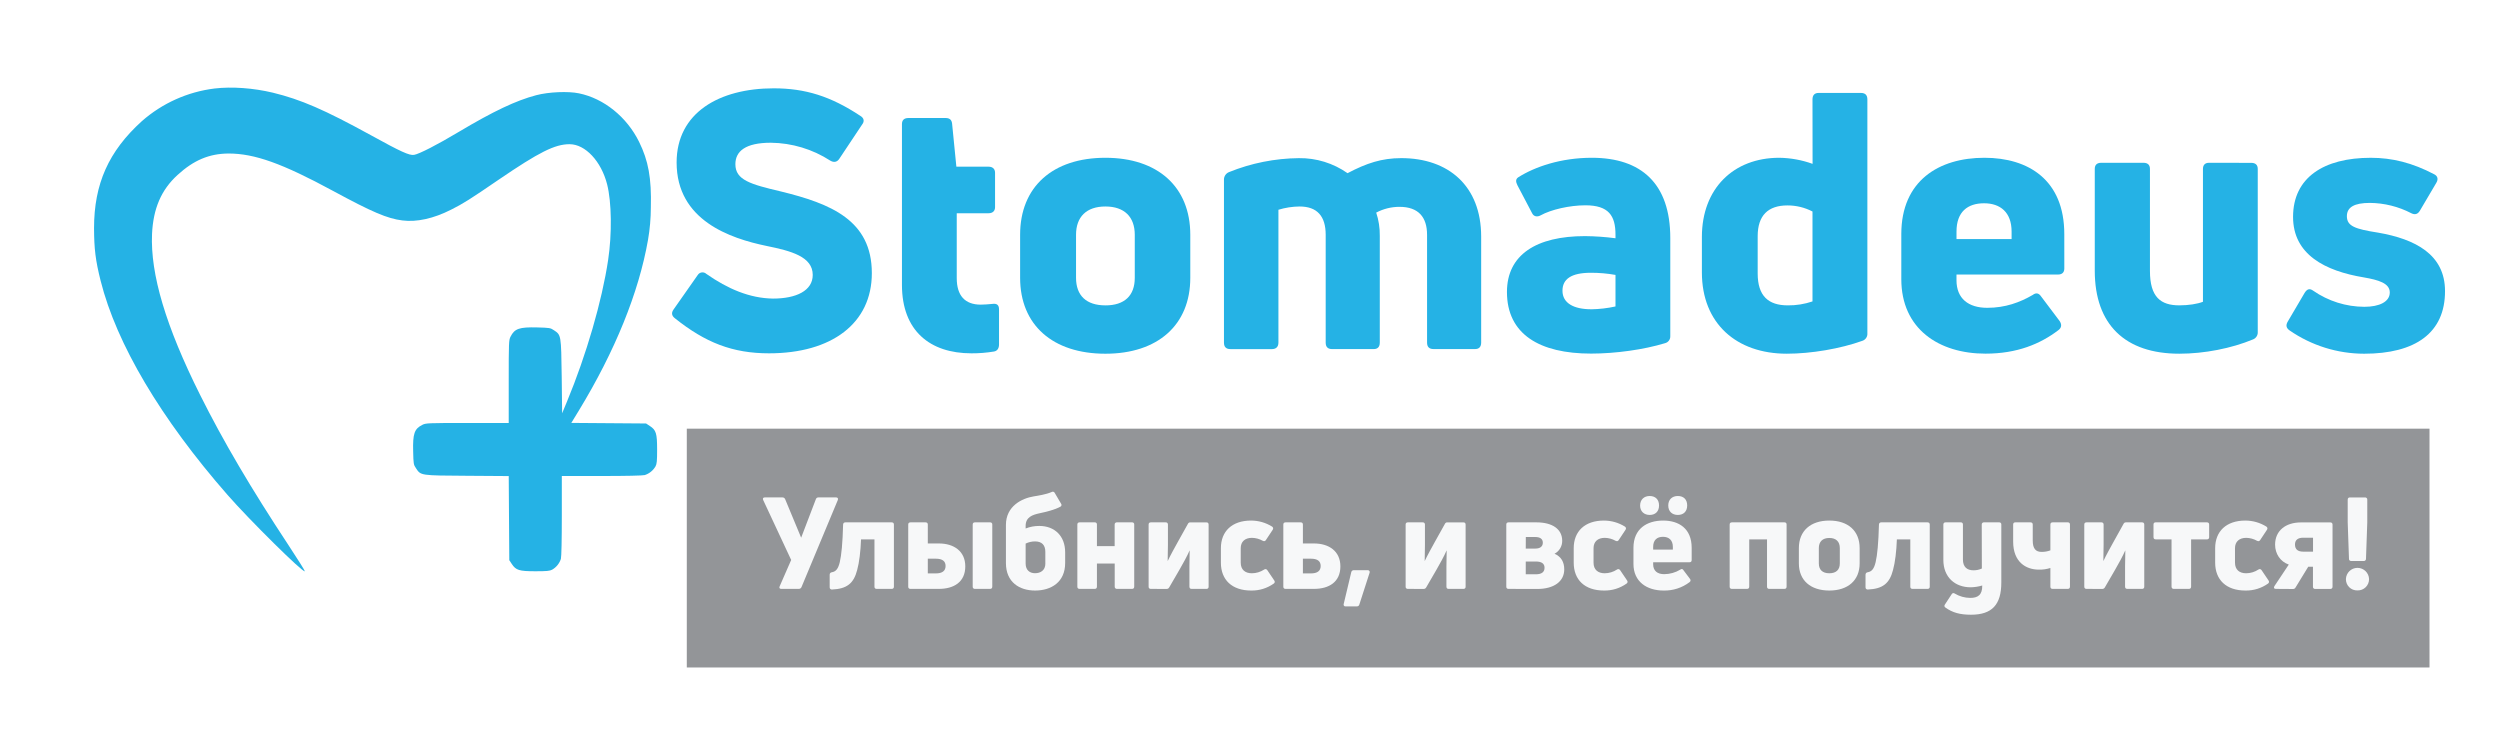 <?xml version="1.0" encoding="UTF-8"?>
<svg width="319px" height="95px" viewBox="0 0 319 95" version="1.1" xmlns="http://www.w3.org/2000/svg" xmlns:xlink="http://www.w3.org/1999/xlink">
    <!-- Generator: Sketch 49.3 (51167) - http://www.bohemiancoding.com/sketch -->
    <title>logo-new</title>
    <desc>Created with Sketch.</desc>
    <defs>
        <filter x="-0.7%" y="-4.0%" width="103.0%" height="111.9%" filterUnits="objectBoundingBox" id="filter-1">
            <feOffset dx="2" dy="1" in="SourceAlpha" result="shadowOffsetOuter1"></feOffset>
            <feGaussianBlur stdDeviation="1" in="shadowOffsetOuter1" result="shadowBlurOuter1"></feGaussianBlur>
            <feColorMatrix values="0 0 0 0 0   0 0 0 0 0   0 0 0 0 0  0 0 0 0.5 0" type="matrix" in="shadowBlurOuter1" result="shadowMatrixOuter1"></feColorMatrix>
            <feMerge>
                <feMergeNode in="shadowMatrixOuter1"></feMergeNode>
                <feMergeNode in="SourceGraphic"></feMergeNode>
            </feMerge>
        </filter>
    </defs>
    <g id="Page-1" stroke="none" stroke-width="1" fill="none" fill-rule="evenodd">
        <g id="logo-new" filter="url(#filter-1)" transform="translate(10, 10)" fill-rule="nonzero">
            <path d="M15.383,0.292 C11.938,0.716 8.701,2.17 6.096,4.464 C1.863,8.298 0,12.461 0,18.123 C0.013,20.757 0.181,22.203 0.842,24.834 C2.869,32.888 8.527,42.428 17.042,52.161 C19.854,55.375 26.684,62.124 26.898,61.897 C26.935,61.861 26.01,60.379 24.834,58.6 C20.008,51.281 16.509,45.339 13.544,39.41 C9.156,30.638 7.175,23.978 7.4,18.849 C7.554,15.599 8.574,13.226 10.651,11.329 C12.727,9.432 14.695,8.608 17.149,8.588 C20.481,8.588 24.005,9.845 30.492,13.357 C35.485,16.061 37.429,16.892 39.339,17.128 C41.166,17.365 43.33,16.89 45.566,15.751 C47.048,15.016 48.045,14.387 51.662,11.907 C56.797,8.409 58.801,7.4 60.677,7.4 C62.681,7.4 64.721,9.577 65.469,12.524 C66.049,14.79 66.098,18.845 65.599,22.166 C64.816,27.408 62.811,34.299 60.357,40.217 L59.728,41.735 L59.674,37.048 C59.603,31.759 59.603,31.747 58.689,31.143 C58.239,30.834 58.119,30.822 56.541,30.78 C54.276,30.72 53.659,30.934 53.149,31.953 C52.924,32.38 52.912,32.664 52.912,37.694 L52.912,42.972 L47.634,42.972 C42.604,42.972 42.321,42.985 41.893,43.21 C40.874,43.719 40.66,44.336 40.719,46.602 C40.756,48.18 40.767,48.297 41.082,48.749 C41.699,49.687 41.615,49.674 47.612,49.71 L52.914,49.747 L52.95,55.119 L52.986,60.481 L53.307,60.967 C53.83,61.761 54.245,61.892 56.307,61.892 C57.758,61.892 58.157,61.856 58.455,61.69 C58.985,61.386 59.383,60.896 59.57,60.314 C59.641,60.042 59.688,57.93 59.688,54.798 L59.688,49.738 L64.767,49.738 C67.886,49.738 69.998,49.69 70.27,49.62 C70.851,49.432 71.342,49.035 71.646,48.504 C71.813,48.209 71.848,47.817 71.848,46.357 C71.848,44.293 71.717,43.877 70.923,43.357 L70.437,43.036 L65.668,42.999 L60.9,42.963 L61.848,41.409 C66.486,33.791 69.499,26.354 70.685,19.622 C70.924,18.244 71.045,16.848 71.048,15.45 C71.142,11.75 70.739,9.508 69.542,7.088 C67.977,3.921 65.059,1.562 61.868,0.909 C60.504,0.624 58.014,0.727 56.427,1.146 C53.853,1.823 50.971,3.187 46.534,5.831 C43.843,7.444 41.47,8.666 40.83,8.761 C40.237,8.855 39.181,8.381 35.291,6.234 C29.409,3.007 26.403,1.7 22.814,0.825 C20.34,0.234 17.594,0.031 15.383,0.292 Z" id="Shape" fill="#25B2E5"></path>
            <g id="Group" transform="translate(73.64, 0.181)" fill="#25B2E5">
                <path d="M12.492,33.903 C7.83,33.903 4.355,32.532 0.47,29.423 C0.058,29.104 0.013,28.738 0.288,28.335 L3.397,23.902 C3.511,23.724 3.699,23.605 3.909,23.579 C4.119,23.552 4.33,23.62 4.485,23.764 C7.228,25.683 10.016,26.873 12.987,26.918 C15.958,26.918 18.065,25.914 18.065,23.902 C18.065,21.571 15.323,20.84 12.169,20.2 C7.553,19.241 0.696,16.955 0.696,9.55 C0.696,3.201 6.138,0.089 13.083,0.089 C17.106,0.089 20.351,1.094 24.147,3.608 C24.604,3.881 24.691,4.293 24.375,4.696 L21.45,9.089 C21.176,9.501 20.764,9.591 20.307,9.317 C18.045,7.854 15.414,7.061 12.72,7.032 C9.475,7.032 8.195,8.12 8.195,9.774 C8.195,11.786 10.114,12.334 13.999,13.248 C20.347,14.802 25.607,16.904 25.607,23.67 C25.609,30.069 20.496,33.903 12.492,33.903 Z" id="Shape"></path>
                <path d="M39.504,27.691 C39.916,27.691 40.464,27.646 40.966,27.6 C41.561,27.51 41.835,27.738 41.835,28.286 L41.835,32.766 C41.835,33.223 41.654,33.589 41.195,33.673 C40.243,33.831 39.28,33.908 38.316,33.903 C33.015,33.903 29.449,31.023 29.449,25.174 L29.449,4.654 C29.449,4.152 29.722,3.878 30.272,3.878 L35.024,3.878 C35.527,3.878 35.8,4.106 35.848,4.603 L36.392,10.088 L40.505,10.088 C41.008,10.088 41.329,10.362 41.329,10.865 L41.329,15.252 C41.329,15.755 41.01,16.028 40.505,16.028 L36.441,16.028 L36.441,24.308 C36.441,26.548 37.493,27.691 39.504,27.691 Z" id="Shape"></path>
                <path d="M55.409,33.954 C48.698,33.954 44.527,30.297 44.527,24.265 L44.527,18.778 C44.527,12.653 48.686,8.951 55.409,8.951 C62.082,8.951 66.241,12.653 66.241,18.778 L66.241,24.263 C66.243,30.297 62.082,33.954 55.409,33.954 Z M55.409,27.787 C57.833,27.787 59.157,26.554 59.157,24.268 L59.157,18.778 C59.157,16.493 57.831,15.167 55.409,15.167 C52.988,15.167 51.662,16.493 51.662,18.778 L51.662,24.263 C51.662,26.548 52.988,27.784 55.409,27.784 L55.409,27.787 Z" id="Shape"></path>
                <path d="M93.163,8.996 C99.196,8.996 103.357,12.562 103.357,19.007 L103.357,32.536 C103.357,33.08 103.083,33.359 102.58,33.359 L97.277,33.359 C96.728,33.359 96.453,33.085 96.453,32.536 L96.453,18.778 C96.453,16.538 95.365,15.212 92.935,15.212 C91.899,15.211 90.879,15.463 89.964,15.947 C90.282,16.904 90.436,17.909 90.421,18.918 L90.421,32.539 C90.421,33.083 90.147,33.363 89.644,33.363 L84.341,33.363 C83.792,33.363 83.518,33.088 83.518,32.539 L83.518,18.778 C83.518,16.402 82.429,15.167 80.18,15.167 C79.267,15.176 78.36,15.317 77.487,15.584 L77.487,32.541 C77.487,33.085 77.167,33.365 76.663,33.365 L71.362,33.365 C70.813,33.365 70.538,33.09 70.538,32.541 L70.538,11.786 C70.515,11.349 70.773,10.945 71.178,10.781 C74.011,9.634 77.035,9.029 80.091,8.998 C82.314,8.968 84.489,9.639 86.307,10.917 C88.73,9.637 90.689,8.996 93.163,8.996 Z" id="Shape"></path>
                <path d="M117.479,8.951 C123.787,8.951 127.489,12.241 127.489,19.19 L127.489,31.705 C127.511,32.133 127.222,32.516 126.804,32.612 C124.106,33.435 120.495,33.938 117.388,33.938 C110.806,33.938 106.647,31.469 106.647,26.077 C106.647,21.323 110.394,18.947 116.612,18.947 C117.911,18.96 119.209,19.051 120.497,19.221 L120.497,18.764 C120.497,16.34 119.628,15.016 116.657,15.016 C114.646,15.016 112.27,15.56 110.944,16.297 C110.532,16.525 110.075,16.478 109.856,16.023 L107.982,12.457 C107.753,12 107.753,11.681 108.073,11.452 C110.213,10.094 113.543,8.951 117.479,8.951 Z M117.388,28.286 C118.434,28.269 119.475,28.148 120.497,27.923 L120.497,23.898 C119.456,23.713 118.4,23.621 117.343,23.625 C114.829,23.625 113.732,24.448 113.732,25.91 C113.724,27.508 115.193,28.281 117.388,28.281 L117.388,28.286 Z" id="Shape"></path>
                <path d="M145.634,1.502 C145.634,0.958 145.908,0.678 146.411,0.678 L151.814,0.678 C152.363,0.678 152.637,0.953 152.637,1.502 L152.637,31.348 C152.671,31.777 152.406,32.174 151.997,32.307 C149.209,33.312 145.467,33.952 142.353,33.952 C135.954,33.952 131.521,30.112 131.521,23.577 L131.521,19.052 C131.521,12.885 135.544,8.951 141.394,8.951 C142.844,8.972 144.281,9.234 145.645,9.727 L145.634,1.502 Z M142.48,27.784 C143.552,27.795 144.619,27.625 145.634,27.281 L145.634,15.807 C144.646,15.294 143.548,15.027 142.435,15.031 C139.966,15.031 138.64,16.311 138.64,18.961 L138.64,23.715 C138.642,26.594 140.013,27.784 142.482,27.784 L142.48,27.784 Z" id="Shape"></path>
                <path d="M177.767,23.075 C177.767,23.577 177.493,23.851 176.944,23.851 L164.008,23.851 L164.008,24.577 C164.008,26.907 165.517,28.096 167.938,28.096 C170.224,28.096 172.097,27.41 173.742,26.45 C174.154,26.131 174.519,26.222 174.794,26.632 L177.17,29.786 C177.444,30.198 177.444,30.609 177.033,30.929 C174.702,32.712 171.731,33.945 167.708,33.945 C161.766,33.945 156.967,30.791 156.967,24.437 L156.967,18.687 C156.967,11.877 161.766,8.951 167.57,8.951 C173.193,8.951 177.764,11.784 177.764,18.687 L177.767,23.075 Z M167.528,14.757 C165.426,14.757 164.01,15.845 164.01,18.368 L164.01,19.328 L171.04,19.328 L171.04,18.368 C171.04,15.9 169.589,14.757 167.528,14.757 Z" id="Shape"></path>
                <path d="M201.626,9.599 C202.17,9.599 202.449,9.872 202.449,10.375 L202.449,31.164 C202.482,31.58 202.241,31.969 201.854,32.124 C199.112,33.267 195.638,33.952 192.439,33.952 C185.537,33.952 181.652,30.25 181.652,23.349 L181.652,10.368 C181.652,9.865 181.926,9.591 182.476,9.591 L187.87,9.591 C188.414,9.591 188.693,9.865 188.693,10.368 L188.693,23.394 C188.693,26.732 190.065,27.782 192.441,27.782 C193.629,27.782 194.771,27.6 195.457,27.325 L195.457,10.368 C195.457,9.865 195.731,9.591 196.233,9.591 L201.626,9.599 Z" id="Shape"></path>
                <path d="M216.022,33.954 C212.625,33.949 209.309,32.913 206.514,30.983 C206.057,30.664 206.011,30.297 206.285,29.84 L208.433,26.184 C208.752,25.681 209.073,25.589 209.521,25.91 C211.439,27.242 213.716,27.959 216.051,27.967 C217.97,27.967 219.296,27.326 219.296,26.138 C219.296,24.95 217.834,24.539 216.005,24.219 C211.023,23.396 206.955,21.294 206.955,16.495 C206.955,11.467 210.885,8.953 216.872,8.953 C219.615,8.953 222.174,9.593 224.962,11.055 C225.419,11.284 225.506,11.695 225.236,12.143 L223.134,15.709 C222.86,16.166 222.493,16.253 222.045,16.028 C220.408,15.176 218.593,14.725 216.747,14.71 C214.781,14.71 213.822,15.254 213.822,16.4 C213.822,17.681 214.874,18.045 217.797,18.502 C222.551,19.326 226.344,21.29 226.344,25.953 C226.36,31.302 222.551,33.954 216.022,33.954 Z" id="Shape"></path>
            </g>
            <g id="Group" transform="translate(75.635, 43.531)">
                <rect id="Rectangle-path" fill="#939598" x="0" y="0.167" width="222.37" height="30.472"></rect>
                <g id="Shape" transform="translate(9.613, 8.162)" fill="#F7F8F9">
                    <path d="M2.432,12.448 C2.236,12.448 2.138,12.317 2.236,12.122 L3.706,8.759 L0.131,1.103 C0.049,0.907 0.131,0.776 0.343,0.776 L2.596,0.776 C2.746,0.774 2.883,0.865 2.938,1.005 L4.979,5.918 L6.856,1.005 C6.9,0.863 7.034,0.77 7.183,0.776 L9.432,0.776 C9.644,0.776 9.726,0.907 9.66,1.103 L5.024,12.219 C4.968,12.359 4.832,12.45 4.681,12.448 L2.432,12.448 Z"></path>
                    <path d="M8.913,12.53 C8.833,12.538 8.753,12.51 8.696,12.453 C8.639,12.396 8.61,12.316 8.619,12.236 L8.619,10.636 C8.616,10.476 8.737,10.34 8.897,10.326 C9.386,10.244 9.696,9.934 9.909,9.036 C10.121,8.138 10.271,6.604 10.333,4.237 C10.331,4.16 10.362,4.085 10.418,4.032 C10.474,3.979 10.55,3.953 10.627,3.959 L16.52,3.959 C16.716,3.959 16.814,4.057 16.814,4.237 L16.814,12.154 C16.825,12.235 16.798,12.317 16.74,12.375 C16.683,12.433 16.601,12.46 16.52,12.448 L14.626,12.448 C14.545,12.46 14.464,12.433 14.406,12.375 C14.348,12.317 14.321,12.235 14.333,12.154 L14.333,6.131 L12.619,6.131 C12.57,7.6 12.39,9.102 12.129,10.032 C11.688,11.762 10.807,12.448 8.913,12.53 Z"></path>
                    <path d="M18.936,12.448 C18.855,12.46 18.773,12.433 18.715,12.375 C18.658,12.317 18.63,12.235 18.642,12.154 L18.642,4.237 C18.642,4.056 18.74,3.959 18.936,3.959 L20.846,3.959 C21.042,3.959 21.14,4.057 21.14,4.237 L21.14,6.653 L22.56,6.653 C24.453,6.653 25.923,7.632 25.923,9.575 C25.923,11.583 24.453,12.448 22.56,12.448 L18.936,12.448 Z M21.14,10.473 L22.168,10.473 C22.968,10.473 23.409,10.163 23.409,9.526 C23.409,8.889 22.968,8.596 22.168,8.596 L21.14,8.596 L21.14,10.473 Z M27.163,12.448 C27.082,12.46 27.001,12.433 26.943,12.375 C26.885,12.317 26.858,12.235 26.869,12.154 L26.869,4.237 C26.869,4.056 26.967,3.959 27.163,3.959 L29.089,3.959 C29.165,3.951 29.241,3.977 29.295,4.031 C29.349,4.085 29.376,4.161 29.367,4.237 L29.367,12.154 C29.367,12.35 29.269,12.448 29.089,12.448 L27.163,12.448 Z"></path>
                    <path d="M35.369,4.417 C37.328,4.417 38.666,5.706 38.666,7.779 L38.666,9.151 C38.666,11.599 36.871,12.66 34.83,12.66 C32.835,12.66 31.108,11.599 31.108,9.151 L31.108,4.286 C31.108,1.886 33.149,0.891 34.651,0.646 C35.157,0.564 36.234,0.401 36.936,0.091 C37,0.047 37.079,0.033 37.154,0.052 C37.229,0.07 37.292,0.12 37.328,0.189 L38.144,1.576 C38.195,1.638 38.214,1.72 38.194,1.797 C38.175,1.874 38.12,1.938 38.046,1.968 C37.32,2.36 36.316,2.605 35.401,2.8 C34.487,2.996 33.622,3.29 33.622,4.417 L33.622,4.743 C34.178,4.522 34.771,4.412 35.369,4.417 Z M36.136,9.216 L36.136,7.714 C36.136,6.865 35.695,6.392 34.83,6.392 C34.411,6.389 33.998,6.484 33.622,6.669 L33.622,9.209 C33.622,10.074 34.166,10.449 34.814,10.449 C35.521,10.456 36.141,10.081 36.141,9.216 L36.136,9.216 Z"></path>
                    <path d="M40.516,12.448 C40.435,12.46 40.354,12.433 40.296,12.375 C40.238,12.317 40.211,12.235 40.222,12.154 L40.222,4.237 C40.222,4.056 40.32,3.959 40.516,3.959 L42.443,3.959 C42.519,3.951 42.594,3.977 42.648,4.031 C42.703,4.085 42.729,4.161 42.72,4.237 L42.72,6.996 L44.982,6.996 L44.982,4.237 C44.976,4.159 45.006,4.082 45.063,4.029 C45.12,3.975 45.198,3.95 45.276,3.959 L47.202,3.959 C47.278,3.951 47.354,3.977 47.408,4.031 C47.462,4.085 47.488,4.161 47.479,4.237 L47.479,12.154 C47.479,12.35 47.381,12.448 47.202,12.448 L45.283,12.448 C45.203,12.457 45.123,12.429 45.066,12.371 C45.009,12.314 44.98,12.234 44.989,12.154 L44.989,9.216 L42.72,9.216 L42.72,12.154 C42.72,12.35 42.622,12.448 42.443,12.448 L40.516,12.448 Z"></path>
                    <path d="M49.609,12.448 C49.528,12.46 49.446,12.433 49.388,12.375 C49.33,12.317 49.303,12.235 49.315,12.154 L49.315,4.237 C49.315,4.056 49.413,3.959 49.609,3.959 L51.486,3.959 C51.564,3.95 51.642,3.975 51.699,4.029 C51.756,4.082 51.785,4.159 51.78,4.237 L51.78,6.8 C51.78,7.42 51.764,8.236 51.747,8.873 L51.764,8.873 C52.008,8.329 52.792,6.898 53.033,6.473 L54.326,4.157 C54.38,4.027 54.513,3.947 54.653,3.961 L56.677,3.961 C56.873,3.961 56.971,4.059 56.971,4.239 L56.971,12.156 C56.983,12.237 56.956,12.319 56.898,12.377 C56.84,12.434 56.758,12.462 56.677,12.45 L54.8,12.45 C54.619,12.45 54.522,12.352 54.522,12.156 L54.522,9.599 C54.522,9.044 54.539,8.129 54.555,7.558 L54.539,7.558 C54.31,8.102 53.632,9.372 53.249,10.007 L51.943,12.259 C51.878,12.387 51.743,12.463 51.6,12.455 L49.609,12.448 Z"></path>
                    <path d="M62.407,12.66 C59.942,12.66 58.538,11.289 58.538,9.102 L58.538,7.257 C58.538,5.102 59.958,3.731 62.391,3.731 C63.337,3.732 64.264,3.998 65.068,4.498 C65.137,4.538 65.186,4.605 65.202,4.684 C65.217,4.762 65.198,4.843 65.149,4.906 L64.284,6.212 C64.186,6.375 64.056,6.394 63.876,6.31 C63.457,6.074 62.986,5.945 62.505,5.935 C61.607,5.935 61.068,6.424 61.068,7.257 L61.068,9.102 C61.068,10.008 61.64,10.456 62.489,10.456 C63.046,10.453 63.59,10.289 64.056,9.983 C64.119,9.934 64.2,9.915 64.278,9.931 C64.357,9.947 64.424,9.995 64.464,10.065 L65.345,11.371 C65.394,11.428 65.417,11.503 65.407,11.577 C65.398,11.652 65.358,11.719 65.296,11.762 C64.454,12.364 63.441,12.678 62.407,12.66 Z"></path>
                    <path d="M66.798,12.448 C66.717,12.46 66.635,12.433 66.578,12.375 C66.52,12.317 66.493,12.235 66.504,12.154 L66.504,4.237 C66.504,4.056 66.602,3.959 66.798,3.959 L68.708,3.959 C68.904,3.959 69.002,4.057 69.002,4.237 L69.002,6.653 L70.422,6.653 C72.316,6.653 73.785,7.632 73.785,9.575 C73.785,11.583 72.316,12.448 70.422,12.448 L66.798,12.448 Z M69.002,10.473 L70.03,10.473 C70.83,10.473 71.271,10.163 71.271,9.526 C71.271,8.889 70.83,8.596 70.03,8.596 L69.002,8.596 L69.002,10.473 Z"></path>
                    <path d="M76.201,14.456 C76.159,14.599 76.023,14.694 75.874,14.684 L74.454,14.684 C74.373,14.696 74.293,14.664 74.242,14.6 C74.192,14.536 74.179,14.45 74.209,14.374 L75.172,10.324 C75.198,10.173 75.329,10.062 75.482,10.063 L77.267,10.063 C77.351,10.053 77.433,10.088 77.484,10.156 C77.534,10.223 77.545,10.312 77.512,10.389 L76.201,14.456 Z"></path>
                    <path d="M82.404,12.448 C82.323,12.46 82.241,12.433 82.183,12.375 C82.125,12.317 82.098,12.235 82.11,12.154 L82.11,4.237 C82.11,4.056 82.208,3.959 82.404,3.959 L84.281,3.959 C84.359,3.95 84.437,3.975 84.494,4.029 C84.551,4.082 84.581,4.159 84.575,4.237 L84.575,6.8 C84.575,7.42 84.559,8.236 84.542,8.873 L84.559,8.873 C84.804,8.329 85.587,6.898 85.828,6.473 L87.12,4.157 C87.173,4.027 87.306,3.947 87.446,3.961 L89.47,3.961 C89.666,3.961 89.764,4.059 89.764,4.239 L89.764,12.156 C89.776,12.237 89.749,12.319 89.691,12.377 C89.633,12.434 89.551,12.462 89.47,12.45 L87.593,12.45 C87.412,12.45 87.316,12.352 87.316,12.156 L87.316,9.599 C87.316,9.044 87.332,8.129 87.348,7.558 L87.332,7.558 C87.103,8.102 86.425,9.372 86.042,10.007 L84.736,12.259 C84.671,12.387 84.536,12.463 84.394,12.455 L82.404,12.448 Z"></path>
                    <path d="M95.249,12.448 C95.168,12.46 95.086,12.433 95.029,12.375 C94.971,12.317 94.944,12.235 94.955,12.154 L94.955,4.237 C94.955,4.056 95.053,3.959 95.249,3.959 L98.791,3.959 C100.848,3.959 102.089,4.825 102.089,6.317 C102.097,7.007 101.719,7.644 101.109,7.966 C101.975,8.342 102.35,9.044 102.35,9.961 C102.35,11.496 101.044,12.459 98.904,12.459 L95.249,12.448 Z M97.437,7.306 L98.67,7.306 C99.258,7.306 99.617,7.045 99.617,6.555 C99.617,6.065 99.254,5.83 98.654,5.83 L97.446,5.83 L97.437,7.306 Z M97.437,10.587 L98.726,10.587 C99.428,10.587 99.836,10.326 99.836,9.755 C99.836,9.21 99.444,8.955 98.726,8.955 L97.437,8.955 L97.437,10.587 Z"></path>
                    <path d="M107.427,12.66 C104.962,12.66 103.558,11.289 103.558,9.102 L103.558,7.257 C103.558,5.102 104.978,3.731 107.411,3.731 C108.357,3.733 109.284,3.998 110.088,4.498 C110.157,4.538 110.206,4.605 110.221,4.684 C110.237,4.762 110.218,4.843 110.169,4.906 L109.304,6.212 C109.206,6.375 109.076,6.394 108.896,6.31 C108.477,6.074 108.006,5.945 107.525,5.935 C106.627,5.935 106.088,6.424 106.088,7.257 L106.088,9.102 C106.088,10.008 106.66,10.456 107.508,10.456 C108.066,10.453 108.61,10.289 109.076,9.983 C109.139,9.934 109.22,9.915 109.298,9.931 C109.376,9.947 109.444,9.995 109.484,10.065 L110.365,11.371 C110.414,11.428 110.437,11.503 110.427,11.577 C110.418,11.652 110.378,11.719 110.316,11.762 C109.474,12.364 108.461,12.678 107.427,12.66 Z"></path>
                    <path d="M118.609,8.775 C118.609,8.956 118.511,9.053 118.315,9.053 L113.695,9.053 L113.695,9.314 C113.695,10.146 114.239,10.571 115.099,10.571 C115.831,10.568 116.548,10.364 117.172,9.983 C117.226,9.929 117.302,9.905 117.377,9.918 C117.452,9.931 117.516,9.979 117.548,10.048 L118.397,11.175 C118.449,11.233 118.474,11.312 118.464,11.39 C118.455,11.468 118.412,11.538 118.348,11.583 C117.393,12.311 116.218,12.691 115.018,12.66 C112.895,12.66 111.181,11.534 111.181,9.265 L111.181,7.208 C111.181,4.776 112.895,3.731 114.969,3.731 C116.976,3.731 118.609,4.743 118.609,7.208 L118.609,8.775 Z M113.255,3.013 C112.553,3.013 112.03,2.572 112.03,1.821 C112.03,1.037 112.553,0.597 113.255,0.597 C113.956,0.597 114.446,1.021 114.446,1.805 C114.446,2.588 113.956,3.013 113.255,3.013 Z M114.952,5.804 C114.201,5.804 113.695,6.196 113.695,7.094 L113.695,7.437 L116.209,7.437 L116.209,7.094 C116.209,6.212 115.687,5.804 114.952,5.804 Z M116.846,3.013 C116.12,3.013 115.622,2.572 115.622,1.805 C115.622,1.037 116.128,0.597 116.846,0.597 C117.564,0.597 118.037,1.021 118.037,1.805 C118.037,2.588 117.548,3.013 116.846,3.013 Z"></path>
                    <path d="M130.444,3.959 C130.52,3.951 130.596,3.977 130.65,4.031 C130.704,4.085 130.73,4.161 130.721,4.237 L130.721,12.154 C130.721,12.35 130.623,12.448 130.444,12.448 L128.518,12.448 C128.437,12.46 128.355,12.433 128.297,12.375 C128.239,12.317 128.212,12.235 128.224,12.154 L128.224,6.131 L125.955,6.131 L125.955,12.154 C125.955,12.35 125.857,12.448 125.677,12.448 L123.751,12.448 C123.67,12.46 123.588,12.433 123.53,12.375 C123.473,12.317 123.445,12.235 123.457,12.154 L123.457,4.237 C123.457,4.056 123.555,3.959 123.751,3.959 L130.444,3.959 Z"></path>
                    <path d="M136.174,12.66 C133.774,12.66 132.288,11.354 132.288,9.2 L132.288,7.241 C132.288,5.053 133.774,3.731 136.174,3.731 C138.573,3.731 140.042,5.053 140.042,7.241 L140.042,9.2 C140.042,11.354 138.557,12.66 136.174,12.66 Z M136.174,10.456 C137.039,10.456 137.512,10.016 137.512,9.2 L137.512,7.241 C137.512,6.424 137.039,5.951 136.174,5.951 C135.308,5.951 134.835,6.424 134.835,7.241 L134.835,9.2 C134.835,10.016 135.308,10.456 136.174,10.456 Z"></path>
                    <path d="M141.087,12.53 C141.007,12.538 140.927,12.51 140.87,12.453 C140.813,12.396 140.785,12.316 140.793,12.236 L140.793,10.636 C140.79,10.476 140.911,10.34 141.071,10.326 C141.56,10.244 141.871,9.934 142.083,9.036 C142.295,8.138 142.446,6.604 142.507,4.237 C142.505,4.16 142.536,4.085 142.592,4.032 C142.648,3.979 142.724,3.953 142.801,3.959 L148.694,3.959 C148.89,3.959 148.988,4.057 148.988,4.237 L148.988,12.154 C149,12.235 148.972,12.317 148.915,12.375 C148.857,12.433 148.775,12.46 148.694,12.448 L146.8,12.448 C146.72,12.46 146.638,12.433 146.58,12.375 C146.522,12.317 146.495,12.235 146.507,12.154 L146.507,6.131 L144.793,6.131 C144.744,7.6 144.564,9.102 144.303,10.032 C143.862,11.762 142.981,12.448 141.087,12.53 Z"></path>
                    <path d="M155.623,4.237 C155.617,4.159 155.647,4.082 155.704,4.029 C155.761,3.975 155.839,3.95 155.917,3.959 L157.843,3.959 C157.919,3.951 157.995,3.977 158.049,4.031 C158.103,4.085 158.129,4.161 158.12,4.237 L158.12,11.632 C158.12,14.472 156.929,15.745 154.252,15.745 C152.864,15.745 151.894,15.484 151.003,14.839 C150.932,14.805 150.88,14.74 150.864,14.663 C150.848,14.586 150.869,14.506 150.921,14.447 L151.787,13.125 C151.822,13.056 151.887,13.007 151.962,12.991 C152.038,12.976 152.117,12.996 152.177,13.045 C152.774,13.403 153.456,13.594 154.152,13.6 C155.131,13.6 155.703,13.224 155.686,12.016 C155.204,12.161 154.704,12.238 154.201,12.245 C152.226,12.245 150.724,10.975 150.724,8.752 L150.724,4.237 C150.718,4.159 150.748,4.082 150.805,4.029 C150.862,3.975 150.94,3.95 151.018,3.959 L152.944,3.959 C153.02,3.951 153.096,3.977 153.15,4.031 C153.204,4.085 153.23,4.161 153.221,4.237 L153.221,8.692 C153.221,9.655 153.744,10.079 154.576,10.079 C154.942,10.082 155.305,10.004 155.637,9.851 L155.623,4.237 Z"></path>
                    <path d="M164.675,12.448 C164.594,12.46 164.513,12.433 164.455,12.375 C164.397,12.317 164.37,12.235 164.381,12.154 L164.381,9.78 C163.907,9.934 163.411,10.005 162.912,9.992 C161.28,9.992 159.631,9.045 159.631,6.417 L159.631,4.237 C159.622,4.161 159.649,4.085 159.703,4.031 C159.757,3.977 159.833,3.951 159.909,3.959 L161.835,3.959 C162.031,3.959 162.129,4.057 162.129,4.237 L162.129,6.278 C162.129,7.322 162.521,7.729 163.255,7.729 C163.639,7.734 164.021,7.667 164.381,7.533 L164.381,4.237 C164.381,4.056 164.479,3.959 164.675,3.959 L166.602,3.959 C166.678,3.951 166.753,3.977 166.807,4.031 C166.862,4.085 166.888,4.161 166.879,4.237 L166.879,12.154 C166.879,12.35 166.781,12.448 166.602,12.448 L164.675,12.448 Z"></path>
                    <path d="M169.001,12.448 C168.92,12.46 168.839,12.433 168.781,12.375 C168.723,12.317 168.696,12.235 168.707,12.154 L168.707,4.237 C168.707,4.056 168.805,3.959 169.001,3.959 L170.878,3.959 C170.956,3.95 171.034,3.975 171.091,4.029 C171.148,4.082 171.178,4.159 171.172,4.237 L171.172,6.8 C171.172,7.42 171.156,8.236 171.14,8.873 L171.156,8.873 C171.401,8.329 172.184,6.898 172.426,6.473 L173.715,4.155 C173.769,4.025 173.902,3.946 174.042,3.959 L176.066,3.959 C176.262,3.959 176.36,4.057 176.36,4.237 L176.36,12.154 C176.371,12.235 176.344,12.317 176.286,12.375 C176.229,12.433 176.147,12.46 176.066,12.448 L174.189,12.448 C174.007,12.448 173.911,12.35 173.911,12.154 L173.911,9.599 C173.911,9.044 173.927,8.129 173.944,7.558 L173.927,7.558 C173.699,8.102 173.021,9.372 172.638,10.007 L171.332,12.259 C171.266,12.387 171.132,12.463 170.989,12.455 L169.001,12.448 Z"></path>
                    <path d="M180.134,12.448 C180.054,12.457 179.974,12.429 179.917,12.371 C179.86,12.314 179.832,12.234 179.84,12.154 L179.84,6.131 L177.816,6.131 C177.635,6.131 177.539,6.033 177.539,5.837 L177.539,4.237 C177.53,4.161 177.556,4.085 177.61,4.031 C177.664,3.977 177.74,3.951 177.816,3.959 L184.346,3.959 C184.542,3.959 184.64,4.057 184.64,4.237 L184.64,5.837 C184.651,5.918 184.624,5.999 184.566,6.057 C184.509,6.115 184.427,6.142 184.346,6.131 L182.338,6.131 L182.338,12.154 C182.338,12.35 182.24,12.448 182.06,12.448 L180.134,12.448 Z"></path>
                    <path d="M189.276,12.66 C186.811,12.66 185.407,11.289 185.407,9.102 L185.407,7.257 C185.407,5.102 186.827,3.731 189.259,3.731 C190.206,3.733 191.133,3.998 191.937,4.498 C192.006,4.538 192.055,4.605 192.07,4.684 C192.086,4.762 192.067,4.843 192.018,4.906 L191.153,6.212 C191.055,6.375 190.924,6.394 190.745,6.31 C190.326,6.074 189.855,5.945 189.374,5.935 C188.476,5.935 187.937,6.424 187.937,7.257 L187.937,9.102 C187.937,10.008 188.508,10.456 189.357,10.456 C189.914,10.453 190.459,10.289 190.924,9.983 C190.988,9.934 191.069,9.915 191.147,9.931 C191.225,9.947 191.293,9.995 191.333,10.065 L192.214,11.371 C192.263,11.428 192.286,11.503 192.276,11.577 C192.267,11.652 192.227,11.719 192.165,11.762 C191.323,12.364 190.31,12.678 189.276,12.66 Z"></path>
                    <path d="M193.144,12.448 C192.916,12.448 192.851,12.301 192.963,12.105 L194.8,9.346 C193.712,8.971 193.054,7.959 193.054,6.807 C193.054,5.011 194.409,3.967 196.351,3.967 L200.089,3.967 C200.167,3.957 200.245,3.982 200.302,4.036 C200.359,4.09 200.389,4.166 200.383,4.244 L200.383,12.161 C200.392,12.242 200.364,12.322 200.307,12.379 C200.25,12.436 200.17,12.464 200.089,12.455 L198.18,12.455 C198.099,12.467 198.017,12.44 197.959,12.382 C197.901,12.324 197.874,12.242 197.886,12.161 L197.886,9.622 L197.282,9.622 L195.666,12.267 C195.606,12.392 195.478,12.469 195.339,12.463 L193.144,12.448 Z M196.654,7.698 L197.895,7.698 L197.895,5.918 L196.654,5.918 C195.952,5.918 195.593,6.212 195.593,6.784 C195.593,7.404 195.952,7.698 196.654,7.698 Z"></path>
                    <path d="M203.559,12.644 C203.169,12.657 202.79,12.51 202.512,12.235 C202.234,11.96 202.081,11.583 202.09,11.193 C202.118,10.397 202.771,9.766 203.567,9.766 C204.364,9.766 205.017,10.397 205.045,11.193 C205.05,11.585 204.894,11.963 204.613,12.237 C204.332,12.511 203.951,12.658 203.559,12.644 Z M202.759,8.889 C202.681,8.895 202.605,8.865 202.551,8.808 C202.497,8.751 202.472,8.673 202.482,8.596 L202.319,3.959 L202.319,1.074 C202.319,0.878 202.417,0.78 202.596,0.78 L204.522,0.78 C204.603,0.771 204.683,0.799 204.74,0.856 C204.797,0.914 204.825,0.993 204.816,1.074 L204.816,3.963 L204.653,8.599 C204.659,8.679 204.63,8.757 204.574,8.814 C204.517,8.87 204.439,8.899 204.359,8.893 L202.759,8.889 Z"></path>
                </g>
            </g>
        </g>
    </g>
</svg>